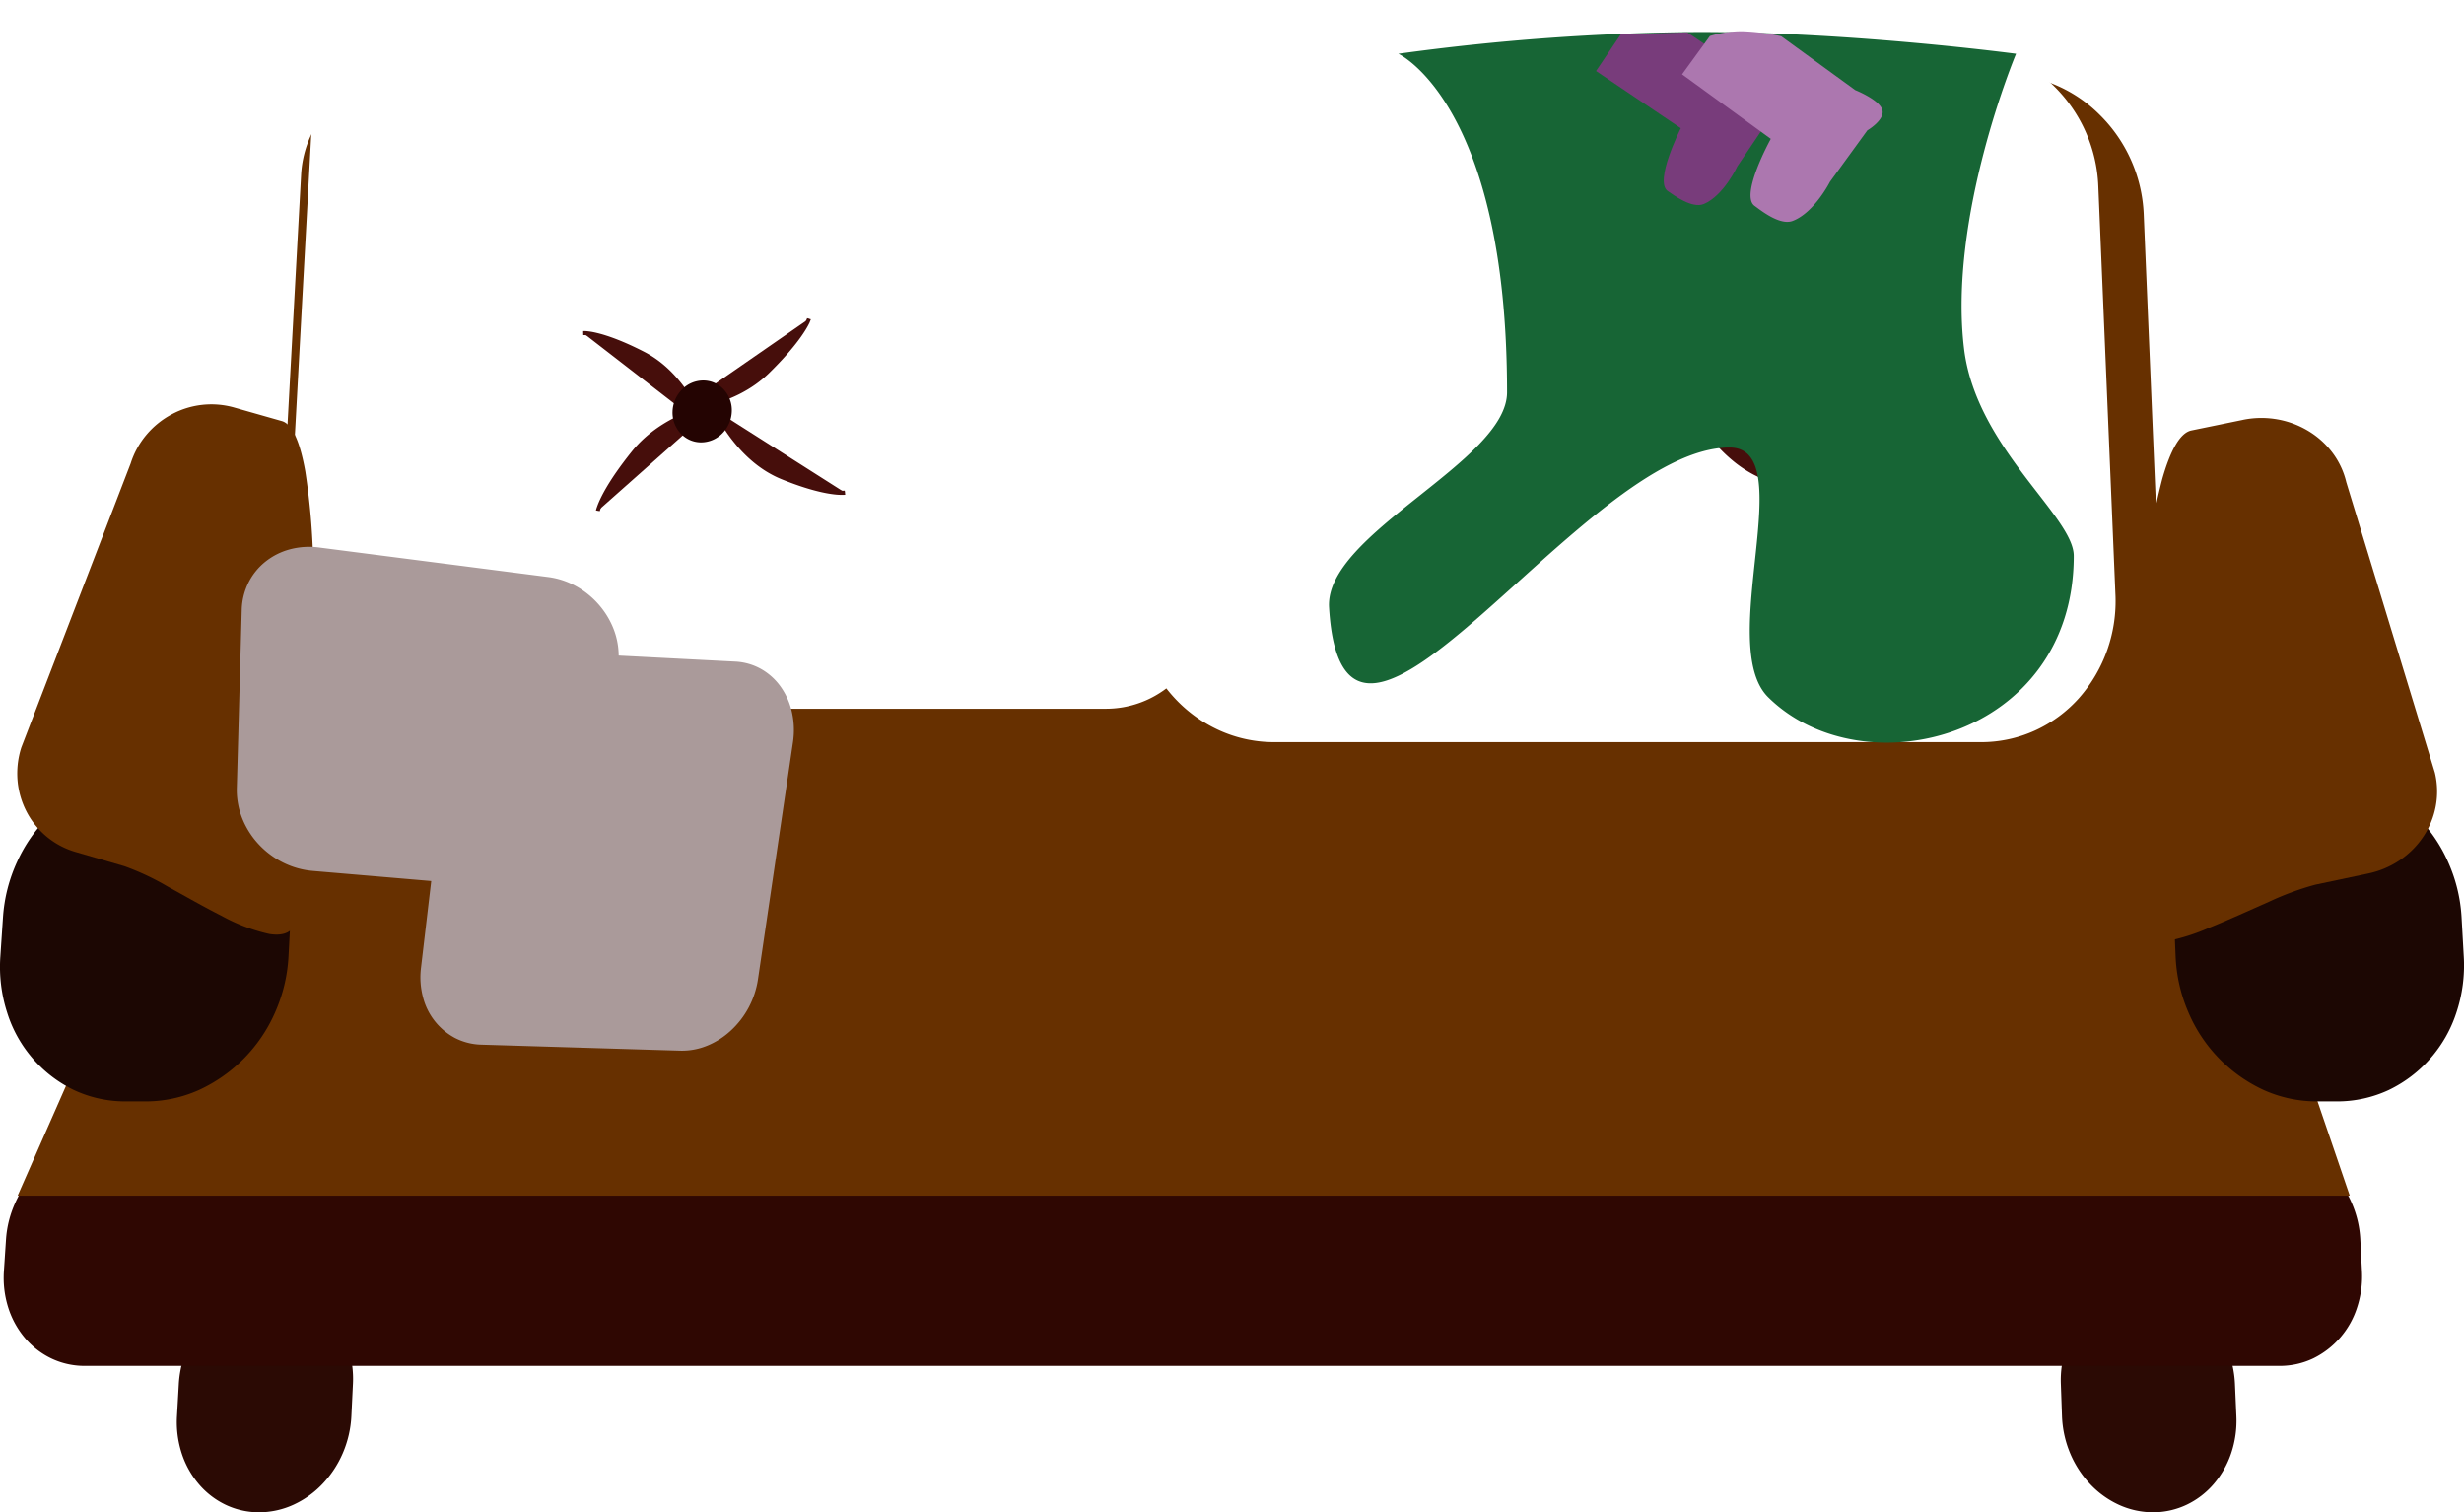 <svg xmlns="http://www.w3.org/2000/svg" xmlns:xlink="http://www.w3.org/1999/xlink" width="433.727" height="266.188" viewBox="0 0 433.727 266.188">
  <defs>
    <filter id="Rectangle_107">
      <feOffset dy="3" input="SourceAlpha"/>
      <feGaussianBlur stdDeviation="3" result="blur"/>
      <feFlood flood-opacity="0.161" result="color"/>
      <feComposite operator="out" in="SourceGraphic" in2="blur"/>
      <feComposite operator="in" in="color"/>
      <feComposite operator="in" in2="SourceGraphic"/>
    </filter>
    <filter id="Path_182" x="39.285" y="3.848" width="181.244" height="140.896" filterUnits="userSpaceOnUse">
      <feOffset dy="3" input="SourceAlpha"/>
      <feGaussianBlur stdDeviation="3" result="blur-2"/>
      <feFlood flood-opacity="0.161"/>
      <feComposite operator="in" in2="blur-2"/>
      <feComposite in="SourceGraphic"/>
    </filter>
    <filter id="Path_182-2" x="39.285" y="3.848" width="181.244" height="140.896" filterUnits="userSpaceOnUse">
      <feOffset dx="2" dy="-8" input="SourceAlpha"/>
      <feGaussianBlur stdDeviation="3" result="blur-3"/>
      <feFlood flood-opacity="0.161" result="color-2"/>
      <feComposite operator="out" in="SourceGraphic" in2="blur-3"/>
      <feComposite operator="in" in="color-2"/>
      <feComposite operator="in" in2="SourceGraphic"/>
    </filter>
    <filter id="Rectangle_105" x="198.737" y="4.033" width="190.657" height="140.604" filterUnits="userSpaceOnUse">
      <feOffset dy="3" input="SourceAlpha"/>
      <feGaussianBlur stdDeviation="3" result="blur-4"/>
      <feFlood flood-opacity="0.161"/>
      <feComposite operator="in" in2="blur-4"/>
      <feComposite in="SourceGraphic"/>
    </filter>
    <filter id="Rectangle_105-2" x="198.737" y="4.033" width="190.657" height="140.604" filterUnits="userSpaceOnUse">
      <feOffset dx="-8" dy="-2" input="SourceAlpha"/>
      <feGaussianBlur stdDeviation="3" result="blur-5"/>
      <feFlood flood-opacity="0.161" result="color-3"/>
      <feComposite operator="out" in="SourceGraphic" in2="blur-5"/>
      <feComposite operator="in" in="color-3"/>
      <feComposite operator="in" in2="SourceGraphic"/>
    </filter>
    <filter id="Rectangle_120" x="41.688" y="86.258" width="70.598" height="70.643" filterUnits="userSpaceOnUse">
      <feOffset dx="-3" dy="10" input="SourceAlpha"/>
      <feGaussianBlur result="blur-6"/>
      <feFlood flood-color="#4d1005"/>
      <feComposite operator="in" in2="blur-6"/>
      <feComposite in="SourceGraphic"/>
    </filter>
    <filter id="Rectangle_121" x="74.01" y="104.573" width="68.735" height="80.369" filterUnits="userSpaceOnUse">
      <feOffset dx="-3" dy="10" input="SourceAlpha"/>
      <feGaussianBlur result="blur-7"/>
      <feFlood flood-color="#4d1005"/>
      <feComposite operator="in" in2="blur-7"/>
      <feComposite in="SourceGraphic"/>
    </filter>
  </defs>
  <g id="Group_249" data-name="Group 249" transform="translate(13611.828 502.843)">
    <g id="Group_20" data-name="Group 20" transform="translate(-13611.828 -492.994)">
      <g id="Group_16" data-name="Group 16" transform="translate(12.444 118.414)">
        <path id="Rectangle_106" data-name="Rectangle 106" d="M58.611,0h125.52a33.164,33.164,0,0,1,8.688,1.115,24.079,24.079,0,0,1,6.974,3.068,14.857,14.857,0,0,1,4.6,4.632,10.043,10.043,0,0,1,1.486,5.805l-2.361,42.03a14.5,14.5,0,0,1-2.427,7.1,21.779,21.779,0,0,1-5.953,5.952,31.016,31.016,0,0,1-8.656,4.092,36.174,36.174,0,0,1-10.406,1.517H29.289A28.992,28.992,0,0,1,19.636,73.8a16.767,16.767,0,0,1-6.622-4.09,10.978,10.978,0,0,1-3-5.952,12.737,12.737,0,0,1,1.1-7.1l18.494-42.03a17.63,17.63,0,0,1,4.364-5.8,30.439,30.439,0,0,1,6.9-4.632A40.7,40.7,0,0,1,58.611,0Z" transform="translate(-8.024 0.001)" fill="#3c1714"/>
        <path id="Rectangle_106_-_Outline" data-name="Rectangle 106 - Outline" d="M51.555.294q-.808,0-1.622.05T48.3.492q-.819.1-1.64.247t-1.642.344q-.793.189-1.567.42t-1.527.5q-.753.271-1.481.581t-1.432.66q-.7.35-1.36.729t-1.266.785q-.609.407-1.167.844t-1.065.891q-.524.476-.978.968t-.836,1a11.209,11.209,0,0,0-.69,1.026,9.68,9.68,0,0,0-.541,1.05L8.684,61.614a11.417,11.417,0,0,0-.483,1.3,9.728,9.728,0,0,0-.3,1.288A8.572,8.572,0,0,0,7.8,65.471a7.92,7.92,0,0,0,.087,1.238,7.6,7.6,0,0,0,.265,1.151,7.509,7.509,0,0,0,.441,1.1,7.862,7.862,0,0,0,.616,1.03,8.685,8.685,0,0,0,.79.964,9.7,9.7,0,0,0,.951.878,10.885,10.885,0,0,0,1.1.778,12.52,12.52,0,0,0,1.24.674,14.578,14.578,0,0,0,1.378.568q.749.266,1.551.466t1.655.335q.853.134,1.753.2t1.844.067H182.54q.943,0,1.877-.067t1.854-.2q.92-.134,1.822-.335t1.783-.466q.849-.257,1.66-.568t1.575-.674q.765-.364,1.486-.778t1.387-.878q.668-.46,1.267-.962t1.123-1.032a14.552,14.552,0,0,0,.984-1.094,13.256,13.256,0,0,0,.838-1.151,11.919,11.919,0,0,0,.7-1.238,10.737,10.737,0,0,0,.523-1.266,9.982,9.982,0,0,0,.344-1.288,9.65,9.65,0,0,0,.165-1.3l2.923-51.077a6.734,6.734,0,0,0-.2-2.076,7.014,7.014,0,0,0-.34-1,7.724,7.724,0,0,0-.5-.968,8.674,8.674,0,0,0-.621-.894,9.722,9.722,0,0,0-.751-.844,11.107,11.107,0,0,0-.876-.785q-.468-.378-1-.729t-1.1-.66q-.574-.307-1.193-.581t-1.278-.5q-.659-.23-1.358-.42-.723-.2-1.471-.344t-1.52-.249q-.77-.1-1.556-.148t-1.6-.049H51.555M51.674,0h137.84a24.209,24.209,0,0,1,6.323.81,17.613,17.613,0,0,1,5.076,2.224,10.78,10.78,0,0,1,3.344,3.341,7.163,7.163,0,0,1,1.075,4.161l-2.869,51.077a10.768,10.768,0,0,1-1.779,5.248,15.893,15.893,0,0,1-4.338,4.367,22.419,22.419,0,0,1-6.287,2.987,26.182,26.182,0,0,1-7.556,1.1H21.308a20.975,20.975,0,0,1-7.009-1.1,12.1,12.1,0,0,1-4.8-2.987,8.027,8.027,0,0,1-2.171-4.367,9.492,9.492,0,0,1,.826-5.248L30.627,10.537a12.594,12.594,0,0,1,3.139-4.161,22.068,22.068,0,0,1,5-3.341A29.646,29.646,0,0,1,51.674,0Z" transform="translate(-7.247 0.001)" fill="#3c1714"/>
        <g data-type="innerShadowGroup">
          <path id="Rectangle_107-2" data-name="Rectangle 107" d="M27.138,0h125.52a38.253,38.253,0,0,1,9.117,1.115,35.975,35.975,0,0,1,8.156,3.068,26.047,26.047,0,0,1,6.387,4.632,15.122,15.122,0,0,1,3.718,5.805l13.819,42.03a12.36,12.36,0,0,1,.308,7.1,12.6,12.6,0,0,1-3.662,5.952,19.392,19.392,0,0,1-7.08,4.092,30.516,30.516,0,0,1-9.822,1.517H26.811A34.476,34.476,0,0,1,16.574,73.8a27.221,27.221,0,0,1-8.2-4.09,18.481,18.481,0,0,1-5.291-5.952,13.31,13.31,0,0,1-1.636-7.1l2.316-42.03a11,11,0,0,1,2.129-5.8,17.512,17.512,0,0,1,5.119-4.632,27.168,27.168,0,0,1,7.316-3.068A34.591,34.591,0,0,1,27.138,0Z" transform="translate(194.578 0)" fill="#3c1714"/>
          <g transform="matrix(1, 0, 0, 1, -12.44, -128.26)" filter="url(#Rectangle_107)">
            <path id="Rectangle_107-3" data-name="Rectangle 107" d="M27.138,0h125.52a38.253,38.253,0,0,1,9.117,1.115,35.975,35.975,0,0,1,8.156,3.068,26.047,26.047,0,0,1,6.387,4.632,15.122,15.122,0,0,1,3.718,5.805l13.819,42.03a12.36,12.36,0,0,1,.308,7.1,12.6,12.6,0,0,1-3.662,5.952,19.392,19.392,0,0,1-7.08,4.092,30.516,30.516,0,0,1-9.822,1.517H26.811A34.476,34.476,0,0,1,16.574,73.8a27.221,27.221,0,0,1-8.2-4.09,18.481,18.481,0,0,1-5.291-5.952,13.31,13.31,0,0,1-1.636-7.1l2.316-42.03a11,11,0,0,1,2.129-5.8,17.512,17.512,0,0,1,5.119-4.632,27.168,27.168,0,0,1,7.316-3.068A34.591,34.591,0,0,1,27.138,0Z" transform="translate(207.02 128.26)" fill="#fff"/>
          </g>
        </g>
        <path id="Rectangle_107_-_Outline" data-name="Rectangle 107 - Outline" d="M20.861.295q-.808,0-1.6.05T17.682.492q-.778.1-1.545.246t-1.509.344q-.719.189-1.405.42T11.889,2q-.648.271-1.258.581t-1.178.66q-.566.35-1.08.729T7.41,4.76a11.461,11.461,0,0,0-.844.839,10.172,10.172,0,0,0-.72.9,8.908,8.908,0,0,0-.6.968,7.858,7.858,0,0,0-.451,1,7.221,7.221,0,0,0-.3,1.026,6.976,6.976,0,0,0-.137,1.05L1.6,61.612a9.357,9.357,0,0,0,.22,2.593A9.666,9.666,0,0,0,2.2,65.471a10.416,10.416,0,0,0,.566,1.238,11.377,11.377,0,0,0,.707,1.151,12.366,12.366,0,0,0,.859,1.1,13.691,13.691,0,0,0,1.012,1.029q.544.5,1.16.962t1.289.878q.672.414,1.4.778t1.5.674q.778.311,1.6.568.849.266,1.731.466t1.785.335q.9.134,1.831.2t1.869.068H180.571q.943,0,1.851-.068t1.776-.2q.867-.134,1.693-.335t1.6-.466q.751-.257,1.442-.568a14.429,14.429,0,0,0,1.315-.674,12.7,12.7,0,0,0,1.184-.778,11.445,11.445,0,0,0,1.048-.878,10.242,10.242,0,0,0,.9-.962,9.154,9.154,0,0,0,.731-1.03,8.51,8.51,0,0,0,.566-1.094,8.215,8.215,0,0,0,.618-2.389,8.493,8.493,0,0,0,.035-1.266,9.2,9.2,0,0,0-.152-1.288,10.378,10.378,0,0,0-.338-1.3L178.1,10.537a8.531,8.531,0,0,0-.424-1.05,9.656,9.656,0,0,0-.577-1.026,11.218,11.218,0,0,0-.724-1q-.4-.492-.87-.968-.454-.46-.966-.894t-1.074-.844q-.566-.407-1.179-.785t-1.279-.729q-.664-.349-1.358-.66T168.235,2q-.722-.271-1.471-.5t-1.52-.42q-.8-.195-1.605-.342T162.026.492q-.808-.1-1.619-.148T158.793.295H20.861M20.867,0H158.71a27.917,27.917,0,0,1,6.635.81,26.284,26.284,0,0,1,5.933,2.224A18.894,18.894,0,0,1,175.9,6.377a10.8,10.8,0,0,1,2.676,4.161L195.37,61.614a8.873,8.873,0,0,1-2.415,9.615,14,14,0,0,1-5.137,2.987,22.08,22.08,0,0,1-7.131,1.1H19.5a24.952,24.952,0,0,1-7.433-1.1,19.67,19.67,0,0,1-5.954-2.987,13.487,13.487,0,0,1-3.852-4.367,9.891,9.891,0,0,1-1.194-5.248L3.876,10.537A7.853,7.853,0,0,1,5.413,6.377,12.705,12.705,0,0,1,9.128,3.035,19.864,19.864,0,0,1,14.452.811,25.248,25.248,0,0,1,20.867,0Z" transform="translate(194.689 0)" fill="#3c1714"/>
      </g>
      <path id="Rectangle_118" data-name="Rectangle 118" d="M15.492,0a14.46,14.46,0,0,1,5.991,1.31,16.228,16.228,0,0,1,5,3.577,17.944,17.944,0,0,1,3.506,5.319,18.619,18.619,0,0,1,1.489,6.535l.247,5.616a17.949,17.949,0,0,1-.92,6.58,16.243,16.243,0,0,1-3.065,5.391A14.545,14.545,0,0,1,23,37.969a13.766,13.766,0,0,1-5.947,1.338A14.471,14.471,0,0,1,11,37.969a16.28,16.28,0,0,1-5.034-3.644,18.029,18.029,0,0,1-3.493-5.391,18.7,18.7,0,0,1-1.441-6.58l-.2-5.613A17.837,17.837,0,0,1,1.8,10.206a16.15,16.15,0,0,1,3.083-5.32A14.505,14.505,0,0,1,9.605,1.309,13.763,13.763,0,0,1,15.492,0Z" transform="translate(361.932 217.029)" fill="#2b0a04"/>
      <path id="Rectangle_117" data-name="Rectangle 117" d="M17.888,0A13.648,13.648,0,0,1,23.76,1.31,14.235,14.235,0,0,1,28.43,4.888a15.879,15.879,0,0,1,3.012,5.319,17.737,17.737,0,0,1,.884,6.535l-.273,5.616a18.861,18.861,0,0,1-1.528,6.58,18.359,18.359,0,0,1-3.564,5.391,16.585,16.585,0,0,1-5.082,3.641A14.6,14.6,0,0,1,15.81,39.31a13.65,13.65,0,0,1-5.931-1.341,14.274,14.274,0,0,1-4.7-3.644,15.974,15.974,0,0,1-2.993-5.391,17.857,17.857,0,0,1-.832-6.58l.321-5.616A18.782,18.782,0,0,1,3.254,10.2,18.271,18.271,0,0,1,6.83,4.887a16.531,16.531,0,0,1,5.05-3.578A14.58,14.58,0,0,1,17.888,0Z" transform="translate(29.799 217.029)" fill="#2b0a04"/>
      <path id="Rectangle_108" data-name="Rectangle 108" d="M18.149,0h382.21a14.5,14.5,0,0,1,5.957,1.292,17.1,17.1,0,0,1,8.5,8.771,18.321,18.321,0,0,1,1.519,6.443l.283,5.536a17.533,17.533,0,0,1-.872,6.486,15.056,15.056,0,0,1-7.7,8.9,13.694,13.694,0,0,1-5.9,1.319H15.751a13.56,13.56,0,0,1-5.876-1.319,13.985,13.985,0,0,1-4.632-3.591,15.546,15.546,0,0,1-2.927-5.315,17.431,17.431,0,0,1-.77-6.486L1.913,16.5a18.517,18.517,0,0,1,1.62-6.443,17.491,17.491,0,0,1,8.639-8.77A14.641,14.641,0,0,1,18.149,0Z" transform="translate(-0.857 191.818)" fill="#2f0702"/>
      <path id="Path_163" data-name="Path 163" d="M46.638,0h327.7L410.51,105.878H0Z" transform="translate(3.106 94.725)" fill="#673000"/>
      <g data-type="innerShadowGroup">
        <g transform="matrix(1, 0, 0, 1, 0, -9.85)" filter="url(#Path_182)">
          <path id="Path_182-3" data-name="Path 182" d="M33.464,6H156.44a16.811,16.811,0,0,1,6.741,1.4,17.152,17.152,0,0,1,5.486,3.824,17.759,17.759,0,0,1,3.679,5.687,18.3,18.3,0,0,1,1.317,6.991l-.627,85.958a19.959,19.959,0,0,1-1.463,7.384,19.392,19.392,0,0,1-3.9,6.053,17.59,17.59,0,0,1-12.773,5.6H27.408a16.5,16.5,0,0,1-6.927-1.5,16.709,16.709,0,0,1-5.5-4.093,17.874,17.874,0,0,1-3.523-6.053,19.371,19.371,0,0,1-1.007-7.384L15.133,23.9a19.015,19.015,0,0,1,1.749-6.991,19.334,19.334,0,0,1,4.033-5.687A18.007,18.007,0,0,1,33.464,6Z" transform="translate(37.87 3.85)" fill="#673000"/>
        </g>
        <g transform="matrix(1, 0, 0, 1, 0, -9.85)" filter="url(#Path_182-2)">
          <path id="Path_182-4" data-name="Path 182" d="M33.464,6H156.44a16.811,16.811,0,0,1,6.741,1.4,17.152,17.152,0,0,1,5.486,3.824,17.759,17.759,0,0,1,3.679,5.687,18.3,18.3,0,0,1,1.317,6.991l-.627,85.958a19.959,19.959,0,0,1-1.463,7.384,19.392,19.392,0,0,1-3.9,6.053,17.59,17.59,0,0,1-12.773,5.6H27.408a16.5,16.5,0,0,1-6.927-1.5,16.709,16.709,0,0,1-5.5-4.093,17.874,17.874,0,0,1-3.523-6.053,19.371,19.371,0,0,1-1.007-7.384L15.133,23.9a19.015,19.015,0,0,1,1.749-6.991,19.334,19.334,0,0,1,4.033-5.687A18.007,18.007,0,0,1,33.464,6Z" transform="translate(37.87 3.85)" fill="#fff"/>
        </g>
      </g>
      <g data-type="innerShadowGroup">
        <g transform="matrix(1, 0, 0, 1, 0, -9.85)" filter="url(#Rectangle_105)">
          <path id="Rectangle_105-3" data-name="Rectangle 105" d="M33.971,6H154.015a24.429,24.429,0,0,1,17.167,7.189,26.115,26.115,0,0,1,7.74,17.484l3.011,71.8a25.766,25.766,0,0,1-6.459,18.431,23.411,23.411,0,0,1-7.641,5.625,22.883,22.883,0,0,1-9.555,2.071H33.836a23.361,23.361,0,0,1-9.622-2.071,24.55,24.55,0,0,1-7.83-5.628,26.079,26.079,0,0,1-5.228-8.31A27.09,27.09,0,0,1,9.3,102.471l.591-71.8a25.51,25.51,0,0,1,1.965-9.64,24.983,24.983,0,0,1,5.187-7.837,24.087,24.087,0,0,1,7.624-5.264A23.315,23.315,0,0,1,33.971,6Z" transform="translate(198.43 4.03)" fill="#673000"/>
        </g>
        <g transform="matrix(1, 0, 0, 1, 0, -9.85)" filter="url(#Rectangle_105-2)">
          <path id="Rectangle_105-4" data-name="Rectangle 105" d="M33.971,6H154.015a24.429,24.429,0,0,1,17.167,7.189,26.115,26.115,0,0,1,7.74,17.484l3.011,71.8a25.766,25.766,0,0,1-6.459,18.431,23.411,23.411,0,0,1-7.641,5.625,22.883,22.883,0,0,1-9.555,2.071H33.836a23.361,23.361,0,0,1-9.622-2.071,24.55,24.55,0,0,1-7.83-5.628,26.079,26.079,0,0,1-5.228-8.31A27.09,27.09,0,0,1,9.3,102.471l.591-71.8a25.51,25.51,0,0,1,1.965-9.64,24.983,24.983,0,0,1,5.187-7.837,24.087,24.087,0,0,1,7.624-5.264A23.315,23.315,0,0,1,33.971,6Z" transform="translate(198.43 4.03)" fill="#fff"/>
        </g>
      </g>
      <path id="Rectangle_112" data-name="Rectangle 112" d="M27.915,0h3.537a21.3,21.3,0,0,1,8.982,1.956A21.628,21.628,0,0,1,47.571,7.3a23.506,23.506,0,0,1,4.591,7.957,25.97,25.97,0,0,1,1.326,9.794l-.365,6.9a27.885,27.885,0,0,1-2.381,9.888A26.825,26.825,0,0,1,37.385,55.444a22.927,22.927,0,0,1-9.358,2.019h-3.6a21.281,21.281,0,0,1-9.115-2.019A22.61,22.61,0,0,1,3.6,41.834,26.2,26.2,0,0,1,2.4,31.946l.465-6.9a27.778,27.778,0,0,1,2.5-9.793A26.732,26.732,0,0,1,18.7,1.956,22.917,22.917,0,0,1,27.915,0Z" transform="translate(-2.338 126.55)" fill="#1c0703"/>
      <path id="Rectangle_113" data-name="Rectangle 113" d="M23.782,0h3.537a22.765,22.765,0,0,1,9.2,1.956,26.314,26.314,0,0,1,13.18,13.3,27.565,27.565,0,0,1,2.4,9.794l.389,6.9a26.3,26.3,0,0,1-1.3,9.888A22.96,22.96,0,0,1,39.314,55.444a21.428,21.428,0,0,1-9.137,2.019h-3.6a22.773,22.773,0,0,1-9.339-2.019,26.41,26.41,0,0,1-13.2-13.61,27.683,27.683,0,0,1-2.272-9.888l-.289-6.9a26.088,26.088,0,0,1,1.433-9.793A23.841,23.841,0,0,1,7.586,7.3,21.969,21.969,0,0,1,14.78,1.956a21.44,21.44,0,0,1,9-1.956Z" transform="translate(381.197 126.55)" fill="#1c0703"/>
      <path id="Path_180" data-name="Path 180" d="M45.5,6.08,53.9,8.471c1.915.545,3.24,3.93,4.115,8.831a120.734,120.734,0,0,1,1.415,18.01c.113,6.673-.09,13.542-.471,19.244a70.193,70.193,0,0,1-1.54,12.222L56.341,96.585c-.6,2-2.308,2.531-4.645,2.166a31.638,31.638,0,0,1-8.437-3.206c-3.131-1.581-6.427-3.479-9.428-5.124a44.751,44.751,0,0,0-7.658-3.605l-8.58-2.5A14.156,14.156,0,0,1,8.942,77.2,14.549,14.549,0,0,1,7.37,71.779a14.968,14.968,0,0,1,.664-5.868L27.286,15.906a14.744,14.744,0,0,1,2.8-5.063,15.059,15.059,0,0,1,4.355-3.528A14.76,14.76,0,0,1,45.5,6.08Z" transform="translate(-4.278 55.797)" fill="#673000"/>
      <path id="Path_181" data-name="Path 181" d="M45.318,4.75,36.273,6.606c-2.061.423-3.764,3.716-5.137,8.55A116.4,116.4,0,0,0,27.98,33.028c-.737,6.647-1.161,13.513-1.29,19.225-.129,5.731.039,10.292.485,12.29l-1.627,29.8c.449,2.034,2.187,2.674,4.669,2.461a35.4,35.4,0,0,0,9.152-2.652c3.436-1.375,7.069-3.054,10.373-4.5a49.9,49.9,0,0,1,8.376-3.1L67.364,84.6a15.778,15.778,0,0,0,5.66-2.4,15.086,15.086,0,0,0,4.1-4.142,14.441,14.441,0,0,0,2.156-5.314,14.183,14.183,0,0,0-.153-5.9L63.531,15.706a13.993,13.993,0,0,0-2.468-5.227,15,15,0,0,0-4.245-3.8,15.911,15.911,0,0,0-5.441-2.025,16.2,16.2,0,0,0-6.059.092Z" transform="translate(349.474 59.308)" fill="#673000"/>
      <path id="Ellipse_110" data-name="Ellipse 110" d="M5.585,0A5.694,5.694,0,0,1,9.538,1.591a5.584,5.584,0,0,1,1.223,1.728,5.392,5.392,0,0,1,.477,2.119A5.284,5.284,0,0,1,9.681,9.293a5.442,5.442,0,0,1-1.747,1.171,5.583,5.583,0,0,1-2.159.43,5.7,5.7,0,0,1-3.963-1.6A5.583,5.583,0,0,1,.592,7.559a5.392,5.392,0,0,1-.47-2.121A5.286,5.286,0,0,1,1.687,1.591,5.443,5.443,0,0,1,3.431.426,5.583,5.583,0,0,1,5.585,0Z" transform="translate(289.882 57.121)" fill="#2f0702"/>
      <g id="Path_183" data-name="Path 183" transform="translate(125.777 62.287)">
        <path id="Path_191" data-name="Path 191" d="M1.12.209s.234.532.707,1.381A28.313,28.313,0,0,0,3.978,4.868,25.053,25.053,0,0,0,7.609,8.75a18.781,18.781,0,0,0,5.149,3.18,50.4,50.4,0,0,0,5.051,1.764,28.219,28.219,0,0,0,3.416.777,13.43,13.43,0,0,0,1.935.179,4.152,4.152,0,0,0,.61-.028" transform="translate(-0.803 -0.049)" fill="#460e0b"/>
        <path id="Path_192" data-name="Path 192" d="M23.069,14.972a11.706,11.706,0,0,1-1.334-.086,21.577,21.577,0,0,1-2.161-.373c-.866-.191-1.881-.458-3.057-.831s-2.514-.849-4.024-1.46q-.687-.278-1.361-.621T9.8,10.855q-.657-.406-1.295-.873T7.253,8.987q-.492-.421-.969-.879t-.939-.951q-.461-.493-.9-1.02T3.572,5.052c-.481-.634-.9-1.241-1.26-1.8s-.658-1.059-.9-1.487S.994.991.871.741s-.189-.4-.2-.42L1,.154,1.306,0h0c0,.007.064.144.183.384s.3.583.532,1,.529.915.881,1.46S3.665,3.986,4.134,4.6q.413.543.845,1.055t.88.991q.448.479.912.923t.942.852q.595.508,1.21.958t1.248.841q.633.391,1.281.72t1.31.6c1,.4,1.924.749,2.769,1.04s1.612.532,2.3.729,1.307.352,1.849.473,1.011.208,1.407.271c.236.038.455.068.656.092s.385.043.552.056.317.023.451.028.251.008.352.008c.083,0,.155,0,.217,0s.113-.005.154-.008l.092-.008.032,0,.085.724-.055.007-.119.011c-.051,0-.112.008-.186.01S23.166,14.972,23.069,14.972Z" transform="translate(-0.672 0)" fill="#460e0b"/>
      </g>
      <g id="Path_184" data-name="Path 184" transform="translate(119.805 46.153)">
        <path id="Path_193" data-name="Path 193" d="M.393,23.63s.566-.013,1.519-.13a27.683,27.683,0,0,0,3.814-.749,25.678,25.678,0,0,0,4.993-1.909,20.525,20.525,0,0,0,5.053-3.605c1.569-1.543,2.806-2.893,3.777-4.051a32.089,32.089,0,0,0,2.19-2.891,15.308,15.308,0,0,0,1.016-1.742A4.7,4.7,0,0,0,23,7.972" transform="translate(-0.388 -7.871)" fill="#460e0b"/>
        <path id="Path_194" data-name="Path 194" d="M23.082,8.628a13.353,13.353,0,0,1-.667,1.214c-.315.515-.732,1.14-1.281,1.876S19.9,13.3,19.057,14.259,17.2,16.286,16,17.467Q15.456,18,14.859,18.5t-1.241.96q-.644.46-1.334.878t-1.422.794q-.584.3-1.2.571t-1.245.514q-.634.243-1.29.456t-1.331.4c-.766.207-1.482.366-2.125.488s-1.216.207-1.7.267-.866.093-1.138.112-.431.023-.455.024l0-.373,0-.353h0c.007,0,.154,0,.416-.023s.64-.052,1.111-.11,1.033-.142,1.665-.262,1.332-.275,2.078-.477q.656-.178,1.294-.385t1.254-.443q.616-.236,1.209-.5t1.16-.555q.706-.362,1.371-.766t1.286-.846q.621-.443,1.2-.924t1.1-1c1.191-1.171,2.189-2.229,3.022-3.175s1.5-1.778,2.04-2.5.941-1.326,1.242-1.82a12.654,12.654,0,0,0,.628-1.142c.037-.077.067-.145.093-.2s.046-.107.061-.146.027-.069.034-.09l.011-.033.658.2c0,.008-.008.026-.018.054s-.024.067-.043.116-.043.108-.074.177S23.125,8.538,23.082,8.628Z" transform="translate(-0.386 -7.84)" fill="#460e0b"/>
      </g>
      <g id="Path_185" data-name="Path 185" transform="translate(102.656 48.412)">
        <path id="Path_195" data-name="Path 195" d="M23.691,16.9s-.187-.554-.587-1.444a28.6,28.6,0,0,0-1.854-3.465A25.111,25.111,0,0,0,17.991,7.81a18.676,18.676,0,0,0-4.8-3.605,50.7,50.7,0,0,0-4.819-2.2A27.891,27.891,0,0,0,5.074.935,13.287,13.287,0,0,0,3.187.585a4.117,4.117,0,0,0-.6-.028" transform="translate(-2.576 -0.195)" fill="#460e0b"/>
        <path id="Path_196" data-name="Path 196" d="M3.179.111a11.582,11.582,0,0,1,1.305.2,21.325,21.325,0,0,1,2.092.56c.835.266,1.81.62,2.935,1.092s2.4,1.062,3.834,1.8Q14,4.1,14.634,4.5t1.247.859q.613.46,1.2.98t1.153,1.1q.45.461.882.958t.847,1.028q.414.531.808,1.095t.767,1.158c.423.674.787,1.317,1.1,1.9s.563,1.117.765,1.565.352.816.453,1.077.154.415.162.438l-.341.137-.316.127h0c0-.007-.051-.15-.15-.4s-.245-.61-.443-1.051-.448-.962-.751-1.538-.66-1.205-1.072-1.862q-.363-.578-.746-1.126t-.786-1.064q-.4-.516-.823-1t-.857-.93Q17.188,7.4,16.619,6.9t-1.159-.944q-.59-.443-1.2-.827t-1.239-.708c-.952-.49-1.831-.912-2.637-1.276s-1.54-.669-2.2-.925S6.925,1.753,6.4,1.585s-.976-.3-1.361-.394Q4.7,1.1,4.4,1.042C4.208,1,4.029.965,3.866.937S3.555.886,3.424.868,3.178.838,3.078.829C3,.822,2.925.816,2.864.813S2.752.808,2.711.807H2.587L2.573.089l.054,0h.118c.05,0,.111,0,.184.006S3.085.1,3.179.111Z" transform="translate(-2.573 -0.085)" fill="#460e0b"/>
      </g>
      <g id="Path_186" data-name="Path 186" transform="translate(104.903 61.161)">
        <path id="Path_197" data-name="Path 197" d="M21.451,6.347s-.566.085-1.5.321A28.217,28.217,0,0,0,16.237,7.9a26.3,26.3,0,0,0-4.766,2.531,21.142,21.142,0,0,0-4.654,4.229c-1.4,1.74-2.495,3.25-3.344,4.535A33.373,33.373,0,0,0,1.588,22.38a15.932,15.932,0,0,0-.83,1.88,4.876,4.876,0,0,0-.187.617" transform="translate(-0.229 -5.988)" fill="#460e0b"/>
        <path id="Path_198" data-name="Path 198" d="M.27,24.089A13.888,13.888,0,0,1,.811,22.78c.261-.559.613-1.241,1.086-2.051s1.066-1.747,1.81-2.814,1.636-2.265,2.709-3.6q.488-.606,1.03-1.18t1.135-1.114q.593-.539,1.235-1.043t1.332-.969q.55-.371,1.129-.719t1.184-.668q.605-.321,1.235-.616t1.282-.561c.74-.3,1.435-.551,2.062-.753s1.188-.36,1.658-.479.852-.2,1.121-.256.427-.078.45-.081l.038.359.038.359h0c-.007,0-.153.024-.412.076s-.632.133-1.094.25-1.013.272-1.629.471-1.3.442-2.018.737q-.634.26-1.247.546t-1.2.6q-.588.312-1.15.65t-1.1.7q-.665.45-1.284.936T9.027,12.566q-.571.52-1.093,1.073t-.992,1.136C5.877,16.1,4.994,17.283,4.261,18.336S2.946,20.312,2.484,21.1s-.8,1.455-1.053,1.991a13.162,13.162,0,0,0-.509,1.232c-.029.082-.052.155-.072.217S.816,24.658.8,24.7s-.02.073-.025.1-.008.033-.008.035l-.685-.119c0-.008.005-.027.012-.057s.017-.07.031-.122.032-.115.055-.188S.237,24.185.27,24.089Z" transform="translate(-0.087 -5.879)" fill="#460e0b"/>
      </g>
      <g id="Path_187" data-name="Path 187" transform="translate(298.037 62.287)">
        <path id="Path_199" data-name="Path 199" d="M.445.209s.261.532.778,1.381A30.378,30.378,0,0,0,3.538,4.868,27.013,27.013,0,0,0,7.365,8.75a20.081,20.081,0,0,0,5.31,3.18,52.839,52.839,0,0,0,5.14,1.764,29.145,29.145,0,0,0,3.455.777,13.608,13.608,0,0,0,1.944.179,4.114,4.114,0,0,0,.608-.028" transform="translate(-0.136 -0.049)" fill="#460e0b"/>
        <path id="Path_200" data-name="Path 200" d="M23.146,14.972a11.816,11.816,0,0,1-1.339-.086c-.582-.067-1.3-.182-2.179-.373s-1.9-.458-3.1-.831-2.556-.849-4.1-1.46q-.7-.278-1.393-.621t-1.368-.748q-.677-.406-1.339-.873t-1.3-.995q-.513-.421-1.014-.879t-.987-.951q-.486-.493-.956-1.02T3.147,5.052c-.513-.634-.963-1.241-1.351-1.8S1.086,2.2.824,1.769.365.991.229.741.02.343.009.321L.329.154.626,0h0c0,.007.071.144.2.384s.326.583.582,1,.575.915.955,1.46.82,1.14,1.321,1.756q.44.543.9,1.055t.93.991q.473.479.959.923t.985.852q.621.508,1.259.958t1.29.841q.652.391,1.317.72t1.34.6c1.022.4,1.962.749,2.821,1.04s1.639.532,2.34.729,1.325.352,1.873.473,1.021.208,1.421.271c.238.038.458.068.66.092s.387.043.555.056.318.023.452.028.251.008.353.008c.083,0,.155,0,.217,0s.113-.005.154-.008l.092-.008.032,0,.122.724-.054.007-.118.011c-.05,0-.112.008-.185.01S23.243,14.972,23.146,14.972Z" transform="translate(-0.009 0)" fill="#460e0b"/>
      </g>
      <g id="Path_188" data-name="Path 188" transform="translate(292.018 46.153)">
        <path id="Path_201" data-name="Path 201" d="M.376,23.63s.566-.013,1.512-.13a26.907,26.907,0,0,0,3.776-.749,24.412,24.412,0,0,0,4.9-1.909,19.109,19.109,0,0,0,4.871-3.605A53.741,53.741,0,0,0,19,13.186a29.86,29.86,0,0,0,2.042-2.891,14.363,14.363,0,0,0,.925-1.742,4.467,4.467,0,0,0,.218-.581" transform="translate(-0.362 -7.871)" fill="#460e0b"/>
        <path id="Path_202" data-name="Path 202" d="M22.3,8.628A12.549,12.549,0,0,1,21.7,9.842c-.289.515-.674,1.14-1.187,1.876S19.36,13.3,18.564,14.259s-1.751,2.027-2.892,3.208Q15.152,18,14.58,18.5t-1.193.96q-.621.46-1.29.878t-1.382.794q-.569.3-1.166.571t-1.219.514q-.622.243-1.267.456t-1.311.4c-.756.207-1.463.366-2.1.488s-1.205.207-1.682.267-.861.093-1.132.112-.43.023-.453.024L.37,23.589l-.013-.353h0c.007,0,.153,0,.415-.023s.638-.052,1.105-.11,1.026-.142,1.652-.262,1.318-.275,2.054-.477q.647-.178,1.274-.385t1.231-.443q.6-.236,1.184-.5t1.132-.555q.688-.362,1.333-.766t1.243-.846q.6-.443,1.149-.924t1.051-1c1.132-1.171,2.076-2.229,2.862-3.175s1.413-1.778,1.914-2.5.874-1.326,1.15-1.82a11.893,11.893,0,0,0,.57-1.142c.033-.077.06-.145.083-.2s.04-.107.054-.146.023-.069.03-.09.009-.032.01-.033l.668.2c0,.008-.007.026-.015.054s-.021.067-.037.116-.038.108-.065.177S22.343,8.538,22.3,8.628Z" transform="translate(-0.356 -7.84)" fill="#460e0b"/>
      </g>
      <g id="Path_189" data-name="Path 189" transform="translate(274.196 48.412)">
        <path id="Path_203" data-name="Path 203" d="M23.488,16.9s-.212-.554-.66-1.444a30.5,30.5,0,0,0-2.03-3.465A27.034,27.034,0,0,0,17.327,7.81,20.07,20.07,0,0,0,12.34,4.2a53.687,53.687,0,0,0-4.93-2.2A29.145,29.145,0,0,0,4.063.935,13.642,13.642,0,0,0,2.158.585a4.138,4.138,0,0,0-.6-.028" transform="translate(-1.528 -0.195)" fill="#460e0b"/>
        <path id="Path_204" data-name="Path 204" d="M2.125.111a11.848,11.848,0,0,1,1.316.2C4.01.433,4.713.61,5.561.876S7.4,1.5,8.551,1.968s2.454,1.062,3.925,1.8q.67.336,1.325.735t1.29.859q.636.46,1.251.98t1.208,1.1q.473.461.931.958t.9,1.028q.441.531.864,1.095t.826,1.158c.457.674.854,1.317,1.193,1.9s.619,1.117.844,1.565.393.816.508,1.077.175.415.184.438l-.334.137-.309.127h0c0-.007-.059-.15-.17-.4s-.276-.61-.5-1.051-.5-.962-.829-1.538-.721-1.205-1.166-1.862q-.392-.578-.8-1.126t-.84-1.064q-.429-.516-.873-1t-.9-.93Q16.5,7.4,15.908,6.9T14.7,5.952q-.613-.443-1.243-.827t-1.275-.708c-.977-.49-1.877-.912-2.7-1.276s-1.574-.669-2.25-.925-1.279-.464-1.81-.632-.991-.3-1.381-.394Q3.693,1.1,3.4,1.042C3.2,1,3.017.965,2.853.937S2.54.886,2.408.868,2.16.838,2.06.829C1.978.822,1.906.816,1.845.813S1.733.808,1.692.807H1.568L1.517.089l.054,0h.118c.05,0,.112,0,.184.006S2.03.1,2.125.111Z" transform="translate(-1.517 -0.085)" fill="#460e0b"/>
      </g>
      <g id="Path_190" data-name="Path 190" transform="translate(278.041 61.161)">
        <path id="Path_205" data-name="Path 205" d="M20.52,6.347s-.56.085-1.482.321A26.976,26.976,0,0,0,15.385,7.9a24.7,24.7,0,0,0-4.637,2.531A19.617,19.617,0,0,0,6.31,14.659Q4.649,16.839,3.2,19.194a31.278,31.278,0,0,0-1.726,3.189A15.1,15.1,0,0,0,.736,24.26a4.7,4.7,0,0,0-.156.617" transform="translate(-0.232 -5.988)" fill="#460e0b"/>
        <path id="Path_206" data-name="Path 206" d="M.24,24.089A13.2,13.2,0,0,1,.715,22.78c.233-.559.551-1.241.983-2.051s.978-1.747,1.667-2.814,1.522-2.265,2.527-3.6q.458-.606.971-1.18t1.079-1.114q.566-.539,1.183-1.043t1.283-.969q.531-.371,1.092-.719t1.15-.668q.589-.321,1.2-.616t1.254-.561c.725-.3,1.407-.551,2.024-.753s1.169-.36,1.634-.479.841-.2,1.108-.256.423-.078.446-.081l.056.359.057.359h0c-.007,0-.151.024-.408.076s-.625.133-1.082.25-1,.272-1.606.471-1.274.442-1.98.737q-.621.26-1.219.546t-1.17.6q-.572.312-1.117.65t-1.06.7q-.642.45-1.237.936t-1.14,1.006q-.545.52-1.039,1.073t-.934,1.136c-1,1.321-1.821,2.507-2.5,3.561S2.724,20.312,2.3,21.1s-.729,1.455-.952,1.991A12.511,12.511,0,0,0,.9,24.327c-.024.082-.044.155-.061.217s-.029.114-.038.156-.016.073-.02.1-.006.033-.006.035l-.691-.119c0-.008,0-.027.009-.057s.014-.07.025-.122.026-.115.046-.188S.211,24.185.24,24.089Z" transform="translate(-0.088 -5.879)" fill="#460e0b"/>
      </g>
      <g transform="matrix(1, 0, 0, 1, 0, -9.85)" filter="url(#Rectangle_120)">
        <path id="Rectangle_120-2" data-name="Rectangle 120" d="M18,2.191l40.362,5.2a13.673,13.673,0,0,1,4.792,1.568,14.841,14.841,0,0,1,3.909,3.091,14.615,14.615,0,0,1,2.654,4.184,13.143,13.143,0,0,1,1.015,4.861l.376,29.891a12.171,12.171,0,0,1-.916,4.855,11.071,11.071,0,0,1-6.61,6.236,11.907,11.907,0,0,1-4.935.6L16.9,59.119A14.467,14.467,0,0,1,11.6,57.613a15.066,15.066,0,0,1-4.3-3.254,14.621,14.621,0,0,1-2.844-4.521,13.406,13.406,0,0,1-.943-5.293L4.38,13.192a11.444,11.444,0,0,1,1.194-4.84A11.043,11.043,0,0,1,8.551,4.679a11.764,11.764,0,0,1,4.292-2.162A13.238,13.238,0,0,1,18,2.191Z" transform="translate(41.17 84.18)" fill="#aa9a9a"/>
      </g>
      <g transform="matrix(1, 0, 0, 1, 0, -9.85)" filter="url(#Rectangle_121)">
        <path id="Rectangle_121-2" data-name="Rectangle 121" d="M70.615,16.961,64.46,58.655a15.352,15.352,0,0,1-4.8,9.028,13.863,13.863,0,0,1-4.15,2.641,11.723,11.723,0,0,1-4.745.871L15.739,70.135a10.7,10.7,0,0,1-4.59-1.167A11.264,11.264,0,0,1,5.5,61.788a13.636,13.636,0,0,1-.354-5.169L10.164,14.09a15.837,15.837,0,0,1,1.619-5.338A15.538,15.538,0,0,1,14.994,4.47a13.871,13.871,0,0,1,4.34-2.782,11.856,11.856,0,0,1,5-.844L60.468,2.715a10.309,10.309,0,0,1,4.588,1.325,10.68,10.68,0,0,1,3.433,3.133,12.391,12.391,0,0,1,1.957,4.464A14.589,14.589,0,0,1,70.615,16.961Z" transform="translate(71.96 103.74)" fill="#aa9a9a"/>
      </g>
      <path id="Ellipse_109" data-name="Ellipse 109" d="M5.656,0A4.9,4.9,0,0,1,7.667.426,4.977,4.977,0,0,1,9.284,1.591a5.383,5.383,0,0,1,1.405,3.847,5.746,5.746,0,0,1-1.65,3.855,5.259,5.259,0,0,1-3.743,1.6,4.9,4.9,0,0,1-2.017-.43A4.978,4.978,0,0,1,1.661,9.292a5.385,5.385,0,0,1-1.4-3.854A5.744,5.744,0,0,1,1.923,1.591,5.259,5.259,0,0,1,5.656,0Z" transform="translate(118.125 57.121)" fill="#240402"/>
      <path id="Ellipse_111" data-name="Ellipse 111" d="M5.238,0A5.175,5.175,0,0,1,8.95,1.591,5.609,5.609,0,0,1,10.1,3.319a5.7,5.7,0,0,1,.45,2.119,5.59,5.59,0,0,1-.369,2.121A5.347,5.347,0,0,1,9.091,9.293a5.087,5.087,0,0,1-1.637,1.171,4.949,4.949,0,0,1-2.024.43,5.176,5.176,0,0,1-3.718-1.6A5.608,5.608,0,0,1,.566,7.559,5.7,5.7,0,0,1,.123,5.438,5.589,5.589,0,0,1,.5,3.319,5.346,5.346,0,0,1,1.586,1.591,5.086,5.086,0,0,1,3.219.426,4.949,4.949,0,0,1,5.238,0Z" transform="translate(290.575 57.121)" fill="#240402"/>
      <path id="Path_594" data-name="Path 594" d="M5.107,3.622A408.368,408.368,0,0,1,58.036-.211c27.184,0,55.806,3.833,55.806,3.833s-12.01,28.634-9.15,51.972C106.814,72.91,124,85.036,124,92c0,32.163-37.162,41.293-53.789,24.882-9.333-9.213,5.77-43.953-6.8-43.953-26.024,0-68.019,70.044-70.5,28.133C-7.86,88.095,24.242,75.4,24.242,63.207,24.242,12.4,5.107,3.622,5.107,3.622Z" transform="translate(241.037 -4.006)" fill="#176535"/>
    </g>
    <path id="Path_595" data-name="Path 595" d="M-2.423,0H5.347l6.847,9.488V24.516s1.044,4.113,0,5.484-4.177,0-4.177,0H-2.423s-5.591.9-8.781-1.176c-1.888-1.229-1.677-5.282-1.677-6.527,0-3,10.458-4.3,10.458-4.3Z" transform="translate(-13329.529 -492.349) rotate(-56)" fill="#783c7b"/>
    <path id="Path_596" data-name="Path 596" d="M3.288,32.832H-5.046a19.527,19.527,0,0,1-4.014-4.091,36.637,36.637,0,0,1-3.33-6.086V6.536s-1.12-4.412,0-5.883,4.481,0,4.481,0h11.2s6-.97,9.418,1.262c2.025,1.319,1.8,5.666,1.8,7,0,3.218-11.217,4.609-11.217,4.609Z" transform="translate(-13287.248 -473.118) rotate(126)" fill="#ac77af"/>
  </g>
</svg>
